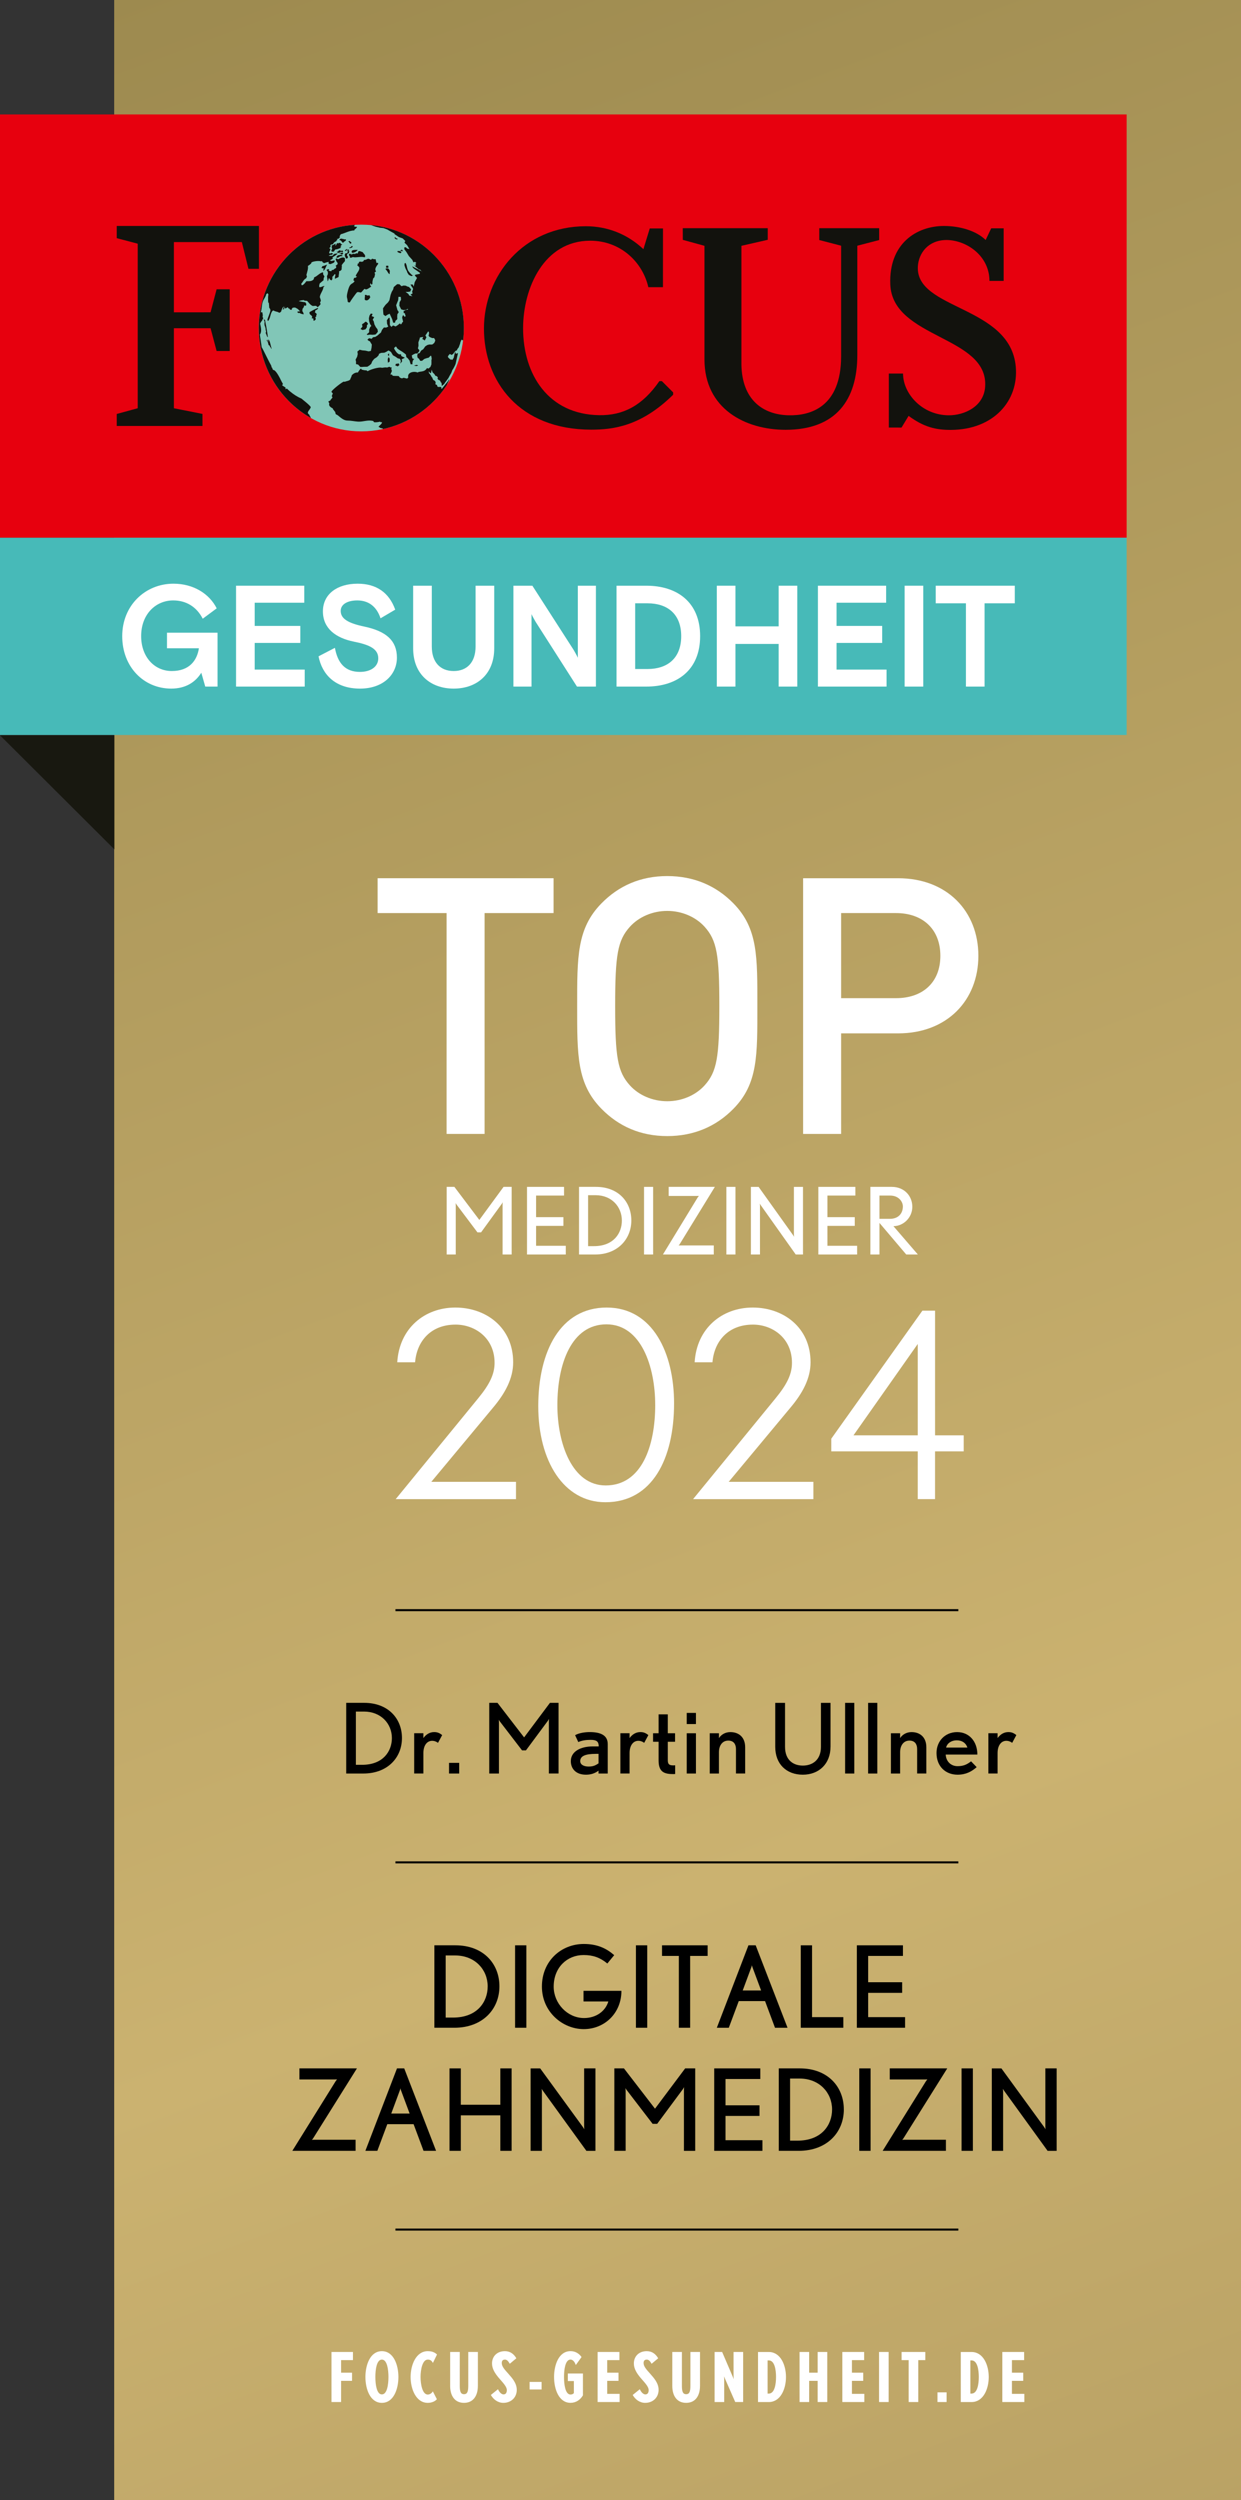 <?xml version="1.0" encoding="UTF-8"?><svg id="Ebene_1" xmlns="http://www.w3.org/2000/svg" xmlns:xlink="http://www.w3.org/1999/xlink" viewBox="0 0 615.1 1239.1"><rect x="0" y="0" width="615.1" height="1239.1" fill="#333333" stroke="none"/><defs><style>.cls-1{fill:#12120d;}.cls-1,.cls-2,.cls-3,.cls-4,.cls-5,.cls-6,.cls-7,.cls-8,.cls-9{stroke-width:0px;}.cls-2{fill:#000;}.cls-3{fill:#181810;}.cls-10{clip-path:url(#clippath-2);}.cls-11{stroke:#000;stroke-miterlimit:10;}.cls-11,.cls-4{fill:none;}.cls-12{clip-path:url(#clippath-1);}.cls-5{fill:#81c6b7;}.cls-6{fill:url(#Unbenannter_Verlauf);}.cls-13{clip-path:url(#clippath);}.cls-14{clip-path:url(#clippath-3);}.cls-7{fill:#fff;}.cls-8{fill:#47bab8;}.cls-9{fill:#e7000e;}</style><clipPath id="clippath"><rect class="cls-4" x="56.6" y="0" width="558.5" height="1239.1"/></clipPath><linearGradient id="Unbenannter_Verlauf" x1="0" y1="1814.24" x2="1" y2="1814.24" gradientTransform="translate(-3413169.04 1108970.89) rotate(72) scale(1978.2 -1978.2)" gradientUnits="userSpaceOnUse"><stop offset="0" stop-color="#a28c55"/><stop offset="0" stop-color="#9d8a4f"/><stop offset=".52" stop-color="#cbb270"/><stop offset="1" stop-color="#a28c55"/><stop offset="1" stop-color="#9d8a4f"/><stop offset="1" stop-color="#9d8a4f"/></linearGradient><clipPath id="clippath-1"><rect class="cls-4" y="0" width="615.1" height="1239.1"/></clipPath><clipPath id="clippath-2"><path class="cls-4" d="M128.27,162.56c0,28.3,22.75,51.24,50.82,51.24s50.82-22.94,50.82-51.24-22.75-51.23-50.82-51.23-50.82,22.94-50.82,51.23"/></clipPath><clipPath id="clippath-3"><rect class="cls-4" y="0" width="615.1" height="1239.1"/></clipPath></defs><g class="cls-13"><rect class="cls-6" x="56.6" width="558.5" height="1239.1"/></g><g class="cls-12"><polygon class="cls-3" points="0 364.36 0 364.43 56.69 420.97 56.69 364.28 0 364.36"/><rect class="cls-8" y="266.49" width="558.42" height="97.79"/><path class="cls-7" d="M60.58,315.29c0-15.21,11.41-26,25.41-26,9.73,0,17.71,4.86,21.42,12.22l-6.93,5.14c-3.01-5.93-8.26-9.07-14.63-9.07-8.61,0-15.89,6.78-15.89,17.71,0,10.22,6.51,17.29,15.19,17.29s12.53-5.22,13.44-11.29h-15.82v-7.71h25.06v26.71h-6.09l-1.96-6.86c-2.87,4.58-7.63,7.86-14.91,7.86-13.65,0-24.29-10.78-24.29-26"/><polyline class="cls-7" points="117 290.29 150.82 290.29 150.82 298.72 126.24 298.72 126.24 310.22 148.86 310.22 148.86 318.65 126.24 318.65 126.24 331.86 151.03 331.86 151.03 340.29 117 340.29"/><path class="cls-7" d="M157.88,325.29l8.12-4.21c1.33,7.43,4.97,11.93,12.39,11.93,5.53,0,9.1-2.72,9.1-6.72,0-4.64-4.2-6.71-12.11-8.28-8.89-1.79-15.33-6.5-15.33-15s7-13.72,17.22-13.72c9.17,0,15.54,4.29,18.62,12.86l-7.28,4.29c-1.89-5.72-5.81-8.86-11.55-8.86-4.34,0-8.19,1.64-8.19,5.21,0,3.86,3.64,6.07,11.83,7.79,10.71,2.28,16.03,6.93,16.03,15.36s-6.86,15.35-18.27,15.35c-12.18,0-18.76-6.85-20.58-16"/><path class="cls-7" d="M204.78,321.36v-31.07h9.24v30.15c0,7.78,4.2,12.14,10.85,12.14s10.85-4.36,10.85-12.14v-30.15h9.24v31.07c0,12.79-8.61,19.93-20.09,19.93s-20.09-7.14-20.09-19.93"/><path class="cls-7" d="M254.48,290.29h9.38l20.44,31.79s1.68,2.86,2.1,3.93v-35.72h8.96v50h-9.38l-20.44-32s-1.68-2.85-2.1-3.93v35.93h-8.96"/><path class="cls-7" d="M305.58,290.29h14.77c15.33,0,26.67,8.22,26.67,25s-11.34,25-26.67,25h-14.77M320.98,331.58c9.94,0,16.66-5.43,16.66-16.29s-6.72-16.28-16.66-16.28h-6.16v32.57h6.16Z"/><polyline class="cls-7" points="355.28 290.29 364.52 290.29 364.52 310.44 385.94 310.44 385.94 290.29 395.18 290.29 395.18 340.29 385.94 340.29 385.94 319.15 364.52 319.15 364.52 340.29 355.28 340.29"/><polyline class="cls-7" points="405.4 290.29 439.21 290.29 439.21 298.72 414.64 298.72 414.64 310.22 437.25 310.22 437.25 318.65 414.64 318.65 414.64 331.86 439.42 331.86 439.42 340.29 405.4 340.29"/><rect class="cls-7" x="448.38" y="290.29" width="9.24" height="50"/><polyline class="cls-7" points="478.76 299.01 463.78 299.01 463.78 290.29 502.98 290.29 502.98 299.01 488 299.01 488 340.29 478.76 340.29"/><rect class="cls-9" y="56.72" width="558.42" height="209.76"/><path class="cls-5" d="M128.25,162.57c0-28.3,22.75-51.23,50.82-51.23s50.82,22.93,50.82,51.23-22.75,51.23-50.82,51.23-50.82-22.93-50.82-51.23"/></g><g class="cls-10"><path class="cls-1" d="M133.12,171.05c.22-.02.47.24.6.38l.12.51c.37.15.6.73.67,1.1l.1-.45c-.51-1.21-.66-3.42-1.53-4.38-.15.32-.2.84-.03,1.17l-.22-.05c-.1-.34-.22-.78-.45-1.06l-.15.68c.59.24.76,1.51.9,2.1M132.45,166.91l.43.1-.17-.27c.01-.35-.44-3.29-.82-5.42h-.04c-.21-1.2-.39-2.12-.43-2.16.31-.39-.61-.85-.67-1.1.05.5.18,1.04.43,1.47-.14.31-.15,1.19-.03,1.83h.04c.05.24.12.46.22.56.04.43.38,1.08.21,1.49l.28.78-.2.89c.1.12.72,1.68.73,1.83M192.31,179.76l.79-.52.08-1.41-.5-.82-.32.39-.2.9.13,1.46ZM156.09,154.9l.25-1.09h-1.32c-.77.4-1.47.79-1.62.92-.18,1.41,1.04,1.29,1.33,2.2l-.2.9.7-.06c.12.38.17.81.18,1.22.4.03.86-.38,1.07-.69.01-.28,0-.8-.23-1l.58-.57-.12-.5.32-.4c-.12-.39-.55-.8-.94-.93M177.46,125.37l-.53.35-.38-.33-.32.4c-.41.11-.95.08-1.35-.08l-.32.39-.7.07.53-.35c-.41.11-.95.09-1.35-.08-.13.26-.11.69.02.94l.38.33-.1.46.39.31c.42-.06.84-.23,1.23-.41,1.05.54,4.36-.47,5.66.18l.27-.18c.47-1-.74-1.62-1.07-2.37-.73-.18-2.4-1.3-2.37.37M192.88,175.17l-.54.34-.1.44.55.61.09-1.39ZM174.46,125.26c.93.14,2.37-.59,2.84-1.44-.54.14-3.74-.39-2.84,1.44M147.28,154.55l.55.6.7-.05c.54.5,1.32.5,1.98.73,0-.55-.3-1.2-.65-1.6v-.42s-1.59,0-1.59,0c.18.17.32.4.4.6-.33-.16-1.1-.02-1.39.14M157.67,152.91l-.17-.27c-.25.05-1.45.62-2.49,1.16h1.32v-.02c.49-.09,1.05-.45,1.34-.87M199.26,123.74l-.75.29-.22-.05.38.33,1.08.26-.5-.83ZM197.13,181.61l.21-.19h.02l.63-.55-.5-.82-.74.28-.43-.09-.42.84.79.34h.04l.41.19ZM201.3,133.7h.03l.21.47.17.27.11.5.67,1.11.38.32,1.04.48.75-.28-.6-.39-.93-.93-.88-1.15-.12-.4h-.04l-.27-.87-.23-1-.12-.5-.45-1.05-.53.34v.95s.41,1.27.41,1.27l.4.86ZM195.85,117.5l-.32.4.55.6.38.09h0l.04.02.43.1.02-.12h.01l.07-.32-.65-.16-.55-.61ZM197.06,124.4l-.1.44.81.44.86.21.37-.64-.82-.41-1.13-.04ZM206.26,181.42h.13l.87-.22-.6-.38-.48.12-.97.24.98.24h.07ZM191.33,133.7h.04l.53.71.67,1.09.59.38v-.95s.08-.7.08-.7l-.31-.53h-.03l-.3-.53-.86-.21-.75.3.35.44ZM192.47,131.78l-.43-.1-.69.07v.94s1.14.03,1.14.03v-.94ZM173.38,119.44c-.24.03-.57.11-.74.29l.6.39-.06.22c.18.22.53.43.82.43l.15-.67c-.25-.11-.7-.35-.77-.66M183.32,165.84l1.35.09,1.4-.13.59-.57.63-.8-.18-1.22-.88-1.15-.34-.74h-.05l-.26-.56-.35-1.5-.49-.82.73-1.24-1.25-.54.47-1.06-.66-.16-.21-.06-.68,1.02-.3,1.35.13,1.45.4,1.27.54.89h.05l.11.17-.59.57-.52,1.29.02.96-.1.45-1.12.91.39.31,1.18-.18ZM173.84,122.5l-.48.11-.32.39c.5.03,1.56-.21,1.77-.75-.17-.71-.79-.06-.97.25M159.7,131.97c0,.3-.19.66-.42.84l1.3.31-.35.58h.02l-.02.03.12.5c.2-.18.36-.36.5-.53h-.02c.6-.81.71-1.68,1.32-2.56-.79.26-1.65.69-2.46.83M167.72,128.49l-.65-.16c.17-.46-.69-.21-.7.12,0,.08.01.17.03.23h.02c.07.33.29.64.37.98l.38.34c.03.25.11.57.28.77-.3.36-.69.71-1.11.91l.34.56-.15.67c-.49.03-.86.49-1.24.79h.01s-.05.04-.07.06l-.7.07-.38.62-1.3-.31.27-.44h-.02l.1-.18-.65-.14-.51.32h.01l-.27.18c1,.59.94,2.07.27,2.89.08.89.29,1.81.31,2.68.34-.38.53-1.02.57-1.52l.43.1.12.51.81.43c.49-.36.53-1.26.4-1.8.38-.13.93-1,1.22-1.36l.38.33c-.15.67-.4,1.37-.24,2.07.55-.45,1.27-.53,1.81-.98-.09-.95.39-1.92.17-2.79.47-.03.94-.34,1.22-.74h-.03c.07-.11.13-.23.16-.34-.16-.65.24-1.35-.03-1.9.5-.86,1.01-1.27,1.58-1.99.09-.11.04-.46.03-.8h-.02c0-.22,0-.43.06-.58-.7-1.03-2.56-.16-3.28.4M174.15,111.33l-.41-.15c-25.35,2.72-46.55,24.74-46.55,51.24,0,19.09,11.37,36.12,26.71,45.05.03-.1.14-.44.12-.53-.05-.21-.55-.9-.67-1.1l.05-.22c-2-1.32.27-2.23.64-3.87-.76-1.26-4.52-4.03-4.55-4.15-2.09-.9-4.01-2.14-5.76-3.62h-.02c-.53-.45-1.03-.93-1.53-1.42-.18.18-.5.27-.74.29l.15-.67-.38-.32c-.35-.26-.9-.51-1.2-.77-.18-.15-.15-.51.1-.44l.1-.46c-.26-.33-.76-1.34-1.36-2.5h.04c-1.07-2.01-2.47-4.43-3.5-4.32-.23-.28-.43-.69-.45-1.05l-.38-.33c.02-.22,0-.39-.06-.57h0s0-.01,0-.01c-.08-.24-.2-.45-.33-.69-.52-.84-2.34-4.58-3.5-6.86h0c-.48-.94-.84-1.62-.95-1.74l.04.49c-.07-.94-.45-3.31-.71-5.03h-.01c-.12-.79-.21-1.44-.24-1.72.93-1.33.63-3.02.34-4.54h-.03c-.06-.34-.14-.69-.18-1.01.09-.2.78-1.36,1-1.41-.02-.53.52-.77.52-1.3l-.34-.55c.31-.77.03-1.63-.15-2.39-.19.24-.45.12-.7.06.1-.26.19-.57.25-.91h0c.25-1.29.3-2.97.72-4.23.29-.86.69-1.46,1.06-2.08h-.02c.17-.28.32-.57.47-.9.08-.19.1-.46.15-.67l.59-.57c.27-.07.44.43.55.6-.08.38-.14.96-.17,1.56h.02c-.04.95,0,1.98.11,2.57l.22-.12c.08.2.24,2.39.23,2.57.32.28.52.79.61,1.2,0,.02,0,.05-.01.06h0c-.16,1.35-1.2,3.3-1.52,4.77l.33.55c1.3-1.37,1-3.76,2.29-5.12l.48-.12c.8.66,1.91.46,2.71,1.12.4.03.86-.38,1.07-.69.02-.18.05-.35.11-.5.15-.45.4-.84.53-1.27.23-.26.51-.57.83-.72-.34.39-.53,1.02-.6,1.54-.19.09-.36.21-.5.33,0,0,.85-.46,1.02-.47.03-.44.24-.96.52-1.29l-.15.67.38.33c1.44-.93.74-.83,1.78.19l.1-.45.12.5c.23.26.78.63,1.08.26.2-.26-.06-.19-.18-.11.99-1.25.43-.68,1.77-.93.33.17,1.75.81,1.79,1.21.11.04.22.11.32.2h1.6l.02-.75c.4-.34.84-1.14.83-1.69l.87.21.2-.9-.5-.83-3.29-.55c.77-.43,1.77-.5,2.63-.56l.17.28,1.35.09c.92.94,1.57,2.08,2.85,2.57.53-.07,1.08-.09,1.62-.09l.76.66c.56-.41,1.1-.95,1.48-1.53l-.29-.79.42-.84c-.1-.53-.24-1.07-.43-1.58h-.03c-.02-.06-.04-.12-.07-.17.05-1.63,1.63-3.24,1.8-5l.59-.57c-.94-.1-1.64.75-2.63.55-.09-.32-.08-.7-.02-1.06h.01c.05-.28.12-.54.2-.76l1.96-1.66c-.2-.47.14-1.41.4-1.79l-.67-1.1v-.96c-1.6.1-2.83,1.92-4.44,2.49l-.2.9c-.87,1.17-2.39.99-3.65,1.01-.36.5-1.06,1.42-1.73,1.85h-.04c-.17.1-.35.16-.52.18l-.06-.16h0l-.22-.59c.97-.98,1.06-2.01,2.44-2.73l.41-.84-.27-.82c.21-.9.5-1.73.67-2.57h-.02c.13-.61.18-1.23.09-1.91.6-.32,1.17-.78,1.65-1.26l.1-.44c.71-.59,3.8-.98,4.68-.55l.26-.17.6.39-.05.22.82.43c.71-.26,1.45-.5,2.2-.65v.94s.88.21.88.21c.6-.21,1.19-.48,1.77-.76l.36-.62-.11-.5c-.53.17-1.12.3-1.67.31l-.6-.37c.21-.07.46-.17.69-.29h0s0-.01.02-.01c.34-.19.66-.44.86-.73l-.38-.32c.95-.62,1.88-1.18,2.71-1.95-.61-.07-1.31.04-1.88.26l-.63.78c-.45.21-1.6.17-2.05,0l1.02-.47.43.1.8-.51c-.18-.24-.53-.45-.82-.44l-.75.31-.39-.34c.05-.62.5-1.12.63-1.71h-.02c.01-.07.02-.16.03-.25l-.6-.38.59-.57c.12-.26.11-.68-.02-.94l.53-.34.7-.07c.3-.69.96-1.36,1.7-1.49l.1-.44.54-.35-.25-.22h.01l-.14-.11.97-.24.05-.22.53-.35c-.42-.85.39-1.16.35-1.56,2.44-.61,4.3-1.87,6.82-1.92l.1-.45c.31-.13,1.25-.96,1.21-1.36-1.24.13-1.57-.38-1.51-.37l.55-.68-.87-.28M183.69,110.13l-1.26,1.1,1.51.36,2.12.74,2.16.52,1.79.19,1.9.69,1.41.81,2.24,1.24-.05.23,2.18,1.46,1.9.69.45.43h-.01l.86.83-.42.84,1.32,1.26,1.16,1.94-1.09-.26-.76-.66-.7.07v.95s.08.1.08.1h.03l.98,1.32,1.16,1.93,1.61,1.77h.03l.02.03.62,1.32.75-.28.77.65-.48.12.18,1.23-.43-.11-.43-.1,1.92,1.64.38.32.65.16.04.04h.04l1.35,1.57-.68-.75-.38-.32-.43-.1-.39-.33-.14-.07h-.04l-.66-.36-2.66-1.34.17.28.34.55.38.32.76.55h.04l2.18,1.56-.09.46-2.15.43-.32.39,1.1,1.21-1.15,2.09-.31,1.39h-.02l-.18.83-.36-.83-.08-.21-1.13-.03.14.26.56,1.01.41.42.15.72-.47,1.08.24.99-1.02.47.93.92-1.3-.3-.22-.05-.5-.84-1.37-1.03,1.13.04,1.18-.19.46-1.07-1.1-1.21-.65-.15-1.03-.49-1.13-.03-.75.29-.22-.05-.56-.55h-.02l-.35-.35-1.13-.04-.45.39h-.03l-.38.33-.85.74-.25,1.12-.74,1.24-.56,1.51-.25,1.13-.04.22h0l-.3,1.32-.68,1.03-1.16,1.13-.32.39-1,1.42.05.99h.06s-.06.01-.06.01l.03.68.14,1.45.98.71,1.07-.7,1.02-.46.62,1.33.61,1.33.52,1.78.92-.02.2-.9.84-.74.1-.45-.07-.72.08-1.4.32-.4.37-.61-.5-.84-.05-.04h-.06l-.69-2.52.51-1.29.52-1.29.1-1.21h-.02l.04-.39,1.13.03.04.38h.02l.09,1.05-.73,1.24-.08,1.4-.05.22.95,1.89,1.23.37,1.2-.18.78-.46.19.38-.48.11-.7.07-.29.19h.13s-.13.01-.13.01l-.24.14-.53.35.06.73.6.37.05-.22.07.73.28.78-.53.34-.71-.88-.36.61-.15.68.23,1,.24,1-.59.57-.1.45-.53.34-.33-.55-1.36,1.07h-.04l-.77.49-1.15-.49h-.14l-.8.7-.57-.7h-.06l-.11-.15-.02-.93.03-1.18-.13-1.45-.43-.11-.95,1.2.08,1.67.36.99h.05l.19.52-1.02.47-1.13-.04-.95,1.19-.52,1.3-.85.73-.85.75-1.07.69-1.18.19-.35.42h-.01l-.27.34-1.3-.31-.84.74.76.66.44.1,1,1.66-.14,1.62-.32,1.47-.02.08-1.18.2-1.12-.28h-.07l-.32-.08-1.57-.14-1.3-.31-.64.53h-.02l-.45.38.18,1.22-.3,1.33-.78,1.47.23,1-.03,1.18,1.08.26.65.72h.01l.43.47.92-.02.7-.07,1.84-.03.54-.35h.03l.5-.33.85-.74.52-1.29.95-1.18,1.33-.87.9-.97.15-.67,1.02-.47,1.62-.09,1.01-.46.74-.47h.03l.3-.2.32.2h.03l.86.54.5.83.49.83,1.42.81.98.71,1.08.25.45,1.06-.31,1.34.95-1.19-.23-1,1.01-.46.54-.35-1.25-.52-.61-.39.1-.45-.38-.33-.71.07-.98-.7-.72-.89-.11-.18h0l-.55-.9-.11-.5.84-.74.38.32.28.57.82.64,1,.63h.03l.17.11.6.38.99.71.77.65.18,1.23.77.66.88,1.15.11.5.4,1.28.91-.03-.06-.72.25-1.12.64-.79-.86-.21-.12-.49-.23-1.01.8-.51,1.01-.47.92-.02.91-.96.07-.34h0l.07-.32-.72-.88.3-1.34-.07-1.67.62-1.74.07-.35.06-.3.48-.12,1.18-.19-.27.61-.19.43.63.33.57.43.62-1.16.15-.28.05-.22-.5-.83.69-1.01.68-1.03.38.33.07.73-.25,1.12.55.6,1.25.54.92-.03.04.08h.02l.44.73.11.5-.46,1.07-.85.74-.48.12-1.13-.03-.97.24-1.07.68-.99,1.42-1.07.69-.06.09h0l-.66,1.13-.97.25-.24,1.12.23,1,.6.38.67,1.1.91-.02,1.12-.92,1.23-.41.97-.24.9-.96.22.05.17.28.18,1.21-.15.68.02.95-.03,1.18-.31.77h0l-.2.5c-.33.15-.61.48-.85.75l-.87-.21c-1.25,2.3-3.84,1.38-4.6,2.2-1.58-.8-5.31-.24-4.64,2.43l-.58.57-1.74-.42-.74.3c-.62-.04-1.38-.44-1.58-1.1-.87-.2-2.51.02-3.13-.26l-.33-.55-.71.06c.05-.72.63-1.23.67-1.96l-.28-.78.2-.89-.48.11-.6-.37c-.42.06-.84.24-1.23.41-.51-.26-1.92.04-2.53.1-1.3-.55-5.74.84-6.98,1.64l-.43-.1-.17-.27c-.84.03-1.62-.16-2.43-.36l-.33-.55c-.49.17-1.32,1.48-1.58,1.98-1.12-.16-2.34.54-3.05,1.41-.04.58-.43,1.07-.6,1.63h-.05c-.03.12-.05.22-.06.33-.42.75-1.98.87-2.78,1.22l-.43-.1c-.69.12-5.3,3.64-6.05,4.85h0c-.07.12-.1.2-.1.27.25.25.57.54.72.87-.27.34-.48.86-.51,1.3l.34.55c-.16.38-1.03,1.12-1.01,1.42-.26.23-.66.44-1.01.46.02.37.22.78.45,1.05-.56,1.28.81,2.05,1.72,2.54l.12.5c.49.29.6.93,1.1,1.21-.2.24.26.48.06.72l.33.56c1.05.03,2.94,3.02,5.71,3.02,1.82,0,3.35.4,5.13.52,2.76.16,4.72-1.01,7.59-.32l.33.56c.58.24,2.4-.02,3.02-.23l.38.33.48-.12c.72.61-2.13,2.32-1.46,2.48l.43.11.16.27,1.52.36-.32.4.48.1s-.04-.13-.04-.05c12.69-2.82,23.68-9.48,30.93-19.97.15-.34.26-1.44.36-1.57.29-.45.39-1.13.7-1.52.21-.26.18-.55.42-.85.11-.15.13-.24.17-.43l.06-.29.07-.31-.11.14-.2.27-.37.62-.63.79c-.49.53-.82,1.03-1.26,1.58l-.95,1.19c-.28.35-.44.02-.56-.07.88-.99-1.44-.57-1.56-.66-.74-.64.05-.95-1.1-1.21l-.16-.28c.42-.9-.17-1.7-.95-1.88-.15-.24-.31-.48-.43-.72h.05c-.09-.2-.16-.4-.19-.61l-.21-.05c-.37-.61-.79-1.6-1.39-1.98l-.23-1.01c.38.25.55.68.93.94l.27-.17.35-1.57.4,1.28.93.92.5.83.65.16.55.6-.15.66h-.04v.02s.38.32.38.32l-.05.22.65.16.55.6-.05.23.56.6.06.73.02.94.05-.22,1.12-.92.68-1.02.31-.39.9-1.27h.05l.1-.14.78-1.47.73-1.24.57-1.52.32-.39.78-1.48.02-.03h0l.44-1.01.35-1.56.1-.46.35-1.57.35-1.56-.17-.29-.53.35-.43-.1-.23-1-.36,1.56-.35,1.58-.68,1.01-.44-.09-.16-.29-.31.4-.34-.55-.22-.05-.55-.6-.17-.28.06-.43.75-.96.4.03.61.38.79-.52.69-1.02.52-.51h.02l.04-.03.48-.13.42-.84.63-.79.05-.24.57-1.51.15-.67.52-1.29.16.27.05-.22.05-.23.16.28.17.28.47-.49.22-.44v-.27l.33-.55-.08.08c.12-1.45.75-2.85.75-4.32,0-26.72-21.56-50.18-47.21-52.64M168.88,122.86l.04-.21c-.16-.09-.34-.12-.54-.12.31-.06.61-.15.86-.28-.17.04-.35-.18-.38-.33.17-.33.53-.6.84-.74-.39,0-.84-.34-.98-.71-.26-.13-.66-.12-.92.02l-.31.39.1-.45-.48.13c-.23.18-.42.54-.42.84l-.53.34.2-.89-.22-.05c-.53.34-1.08.84-1.77.76.35.71-.3.74.3,1.72-.08.11-.17.24-.25.38h.02c-.12.21-.21.45-.22.68.21.57.85.36,1.3.31.18-.36.4-.71.67-1.01h0,0c.95-.03,1.8-.43,2.68-.78M179.72,163.57l1.46-.36.67-1.02v-.87h-.03v-.03l.63-.8-.72-.89-.65-.15-.58.58-1.06.69.1.64h.03l.08.53-.95,1.19,1.03.49ZM181.38,148.89l.7-.06.8-.52.54-.81.12-.19-.45-1.04-.27.16-.91.02-.38-.32-.69.07.06.72-.1.45v.15s.01,0,.01,0l-.04.99.6.38ZM187.32,130.31c-.19-.1-.52-.03-.7.07l-.4-1.71h-.02l-.06-.28c-.51.27-1.27-.06-1.79-.19l-.05.23-.37.24-.14.08s-.1-.05-.14-.08h-.04c-1.22-.76-1.36-.3-2.18.01-.27.1-.61.19-1.08.2l-.1.44c-1.02.9-1.44.07-2.15.44l-.32.4.17.27-.75.29.17.28-.36.61.43.12c.09.24.34.46.55.6.21.42.15.88-.03,1.37h.02c-.46,1.18-1.67,2.41-1.66,3.18l.65.14-.63.59-.86.14-.31,1.2.6.38c-.74,1.22-1.42,1.01-2.12,1.9h-.03c-.47.6-.96,1.71-1.48,4.07-.25,1.1-.25,1.7-.16,2.22h.03c.09.58.29,1.07.33,2.04l.6.38.48-.11c.14-.31.8-1.31,1.53-2.33h0c.88-1.23,1.84-2.53,2.09-2.68.62-.16,1.18.04,1.78.18.64-.21,1.11-1.42,2.02-1.88l.37.33c.8.1,2.14-1.01,2.84-1.45-.27-.1-.46-.43-.57-.75-.04-.11-.06-.23-.08-.32l.37-.63.12.5.38.33.37-.62c-.18-.84.15-1.71.33-2.52l.59-.57.35-1.56-.29-.78.8-.52c-.22-.27-.33-.57-.35-.86h-.03c-.07-1.02.81-2.14,1.42-2.89l-.11-.5ZM172.86,124.04l.26-.18-.29-.07c-.09-.02-.17-.07-.24-.15h-.02s-.06-.09-.07-.14c-.08.05-.17.11-.26.16l-.05-.02h-.06l-.17-.27-.44.29h0l-.07.04-.27.17-.32.4.65.16h0s-.08-.02-.11-.03c.2-.34.52-.54.84-.74l.12.03.22.05-.27.17-.1.45-.7.07c.34.11.74.13,1.09.07.06-.03.1-.06.16-.08l.09-.38ZM172.33,127.93c.14-.28.11-.69-.01-.95l-.38-.34.2-.89.76-.29.25-1.12c-.11.01-.24.04-.36.08v.06c-.06.01-.11,0-.16.02-.08.04-.17.08-.23.13,0,.3-.2.66-.42.85l-.7.07c-.87.7-.11,1.95.32,2.67l.74-.29ZM169.17,124.73l.38.32.53-.35-.33-.56c-.32.09-.86.36-1.18.2l.32-.39-.97.23c-.14.4-.71.63-1.07.7.27.22.68.46,1.03.48.44-.13.92-.34,1.29-.63M169.27,125.3l-.48.13-.75.28.22.06.48-.12.38.33.38.32.32-.39.32-.39-.39-.33-.48.11ZM169.11,118.24l-.75.3v.05h-.02l-.09.39c.64-.01,1.23.81,1.54,1.31l.48-.12c.27-.42.71-.65,1.11-.91l.1-.45c.02-.1-.04-.17-.13-.22h-.2c-.06.02-.09.07-.1.12l-.45-.12h0l-1.49-.35ZM167.12,126.85l.53-.35.7-.07.26-.18.43.11.22.05.6.39-.27.16-.92.02-1.07.69-.7.07-.16-.27.37-.62Z"/></g><g class="cls-14"><polyline class="cls-1" points="68.26 203.13 68.26 120.78 57.86 118.04 57.86 112 128.34 112 128.34 133.24 123.15 133.24 119.87 119.99 86.19 119.99 86.19 154.8 104.37 154.78 107.37 143.37 113.85 143.37 113.85 173.97 107.37 173.97 104.37 162.68 86.19 162.68 86.19 202.33 100.35 205.15 100.35 211.12 57.86 211.12 57.86 205.17 68.26 202.33"/><path class="cls-1" d="M328.59,142.35h-7.24c-2.87-12.59-13.89-23.05-28.8-23.05-22.97,0-33.28,23.48-33.28,43.39,0,23.05,12.6,42.67,37.66,43.08,11.96.21,21.52-4.75,29.89-16.88h1.23l5.6,5.6v1.14c-15.85,15.6-29.66,17.32-40.6,17.32-35.82,0-53.18-24.06-53.18-50.12s19.45-50.7,50.5-50.7c10.52,0,20.47,3.77,28.54,11.36l3.14-10.26h6.56"/><path class="cls-1" d="M338.41,113.1h42.12v5.75l-13.05,2.98v58.89c.3,17.6,10.82,24.77,23.24,25.1,11.18.32,26.09-4.27,26.18-29.03v-55.01l-10.83-2.81v-5.87h29.69v5.87l-10.83,2.81v54.16c0,22.16-10.48,37.08-35.56,37.08-20.04,0-40.2-10.45-40.2-34.87v-56.32l-10.74-2.95"/><path class="cls-1" d="M447.59,185.13c0,9.99,9.48,20.7,22.76,20.7,7.51,0,17.28-4.22,17.94-14.18,1.67-25.29-45.98-23.67-47.02-50.71-.78-20.26,13.07-28.94,26.6-28.94,8.02,0,16.15,2.46,20.67,6.95l2.75-5.79h6.17v26.07h-7.04c0-12.31-11.14-20.14-21.16-20.28-9.39,0-13.93,6.7-14.32,13.06-1.32,21.66,45.75,19.27,48.52,49.66,1.55,17.03-11.04,31.35-32.19,31.4-7.27.02-13.28-1.3-20.92-6.95l-3.51,5.8-6.29-.02v-26.77"/><path class="cls-7" d="M249.11,621.76v-24.66c0-.6.09-1.29.09-1.29,0,0-.27.55-.45.78l-10.31,14.19h-1.8l-10.39-13.82c-.18-.23-.45-.73-.45-.73,0,0,.09.64.09,1.24v24.29h-4.5v-33.52h3.82l12.37,16.39,12.01-16.39h4.01v33.52"/><polyline class="cls-7" points="261.21 621.76 261.21 588.24 279.57 588.24 279.57 592.55 265.71 592.55 265.71 603.25 279.26 603.25 279.26 607.57 265.71 607.57 265.71 617.44 280.43 617.44 280.43 621.76"/><path class="cls-7" d="M294.96,621.76h-7.96v-33.52h8.37c11.21,0,17.55,7.53,17.55,16.66s-6.7,16.86-17.95,16.86M295.27,592.37h-3.78v25.25h2.93c9.72,0,13.81-6.43,13.81-12.67,0-6.84-5.08-12.58-12.96-12.58"/><rect class="cls-7" x="319.22" y="588.24" width="4.5" height="33.52"/><path class="cls-7" d="M336.9,616.61c-.23.37-.54.69-.54.69,0,0,.54-.04.95-.04h16.47v4.5h-25.2l17.19-28.2c.27-.41.63-.87.63-.87,0,0-.49.05-.94.05h-14.04v-4.5h22.9"/><rect class="cls-7" x="360.03" y="588.24" width="4.5" height="33.52"/><path class="cls-7" d="M394.41,621.76l-17.23-24.29c-.18-.28-.59-.92-.59-.92,0,0,.09.73.09,1.1v24.11h-4.5v-33.52h3.82l17.01,23.83c.27.37.58.96.58.96,0,0-.09-.69-.09-1.1v-23.69h4.5v33.52"/><polyline class="cls-7" points="405.61 621.76 405.61 588.24 423.97 588.24 423.97 592.55 410.11 592.55 410.11 603.25 423.66 603.25 423.66 607.57 410.11 607.57 410.11 617.44 424.83 617.44 424.83 621.76"/><path class="cls-7" d="M449.18,621.76l-13.28-15.66v15.66h-4.5v-33.52h10.62c6.12,0,10.17,4.45,10.17,9.87s-4.46,9.6-9.36,9.6l12.11,14.05M441.21,592.55h-5.31v11.53h5.22c4.05,0,6.39-2.57,6.39-6.15,0-2.3-2.03-5.38-6.3-5.38"/><polyline class="cls-7" points="240.19 452.54 240.19 562 221.35 562 221.35 452.54 187.16 452.54 187.16 435.27 274.38 435.27 274.38 452.54"/><path class="cls-7" d="M363.52,549.54c-8.55,8.72-19.54,13.53-32.79,13.53s-24.07-4.81-32.62-13.53c-12.21-12.46-12.04-26.52-12.04-50.9s-.17-38.45,12.04-50.91c8.55-8.72,19.36-13.53,32.62-13.53s24.25,4.81,32.79,13.53c12.21,12.46,11.86,26.52,11.86,50.91s.35,38.44-11.86,50.9M349.21,459.3c-4.36-4.81-11.16-7.83-18.49-7.83s-14.13,3.02-18.49,7.83c-6.11,6.76-7.33,13.88-7.33,39.34s1.22,32.57,7.33,39.33c4.36,4.81,11.16,7.83,18.49,7.83s14.13-3.02,18.49-7.83c6.11-6.76,7.33-13.88,7.33-39.33s-1.22-32.58-7.33-39.34"/><path class="cls-7" d="M445.16,512.16h-28.26v49.84h-18.84v-126.73h47.1c24.25,0,39.77,16.38,39.77,38.45s-15.52,38.44-39.77,38.44M444.11,452.54h-27.21v42.18h27.21c13.08,0,21.98-7.65,21.98-21s-8.9-21.18-21.98-21.18"/><path class="cls-7" d="M255.75,743v-8.57h-41.97l30.46-36.6c6.27-7.42,10.11-14.72,10.11-22.65,0-17.27-13.44-27.13-28.66-27.13s-27.77,10.24-28.79,27.13h8.83c.9-10.62,7.93-18.68,20.09-18.68,9.6,0,19.32,6.65,19.32,18.94,0,5.5-2.3,10.49-8.19,17.66l-40.82,49.9h59.63"/><path class="cls-7" d="M324.76,696.29c0,20.35-6.65,39.93-24.57,39.93-16.63,0-23.93-20.73-23.93-39.8,0-20.6,7.04-40.05,24.31-40.05s24.18,21.11,24.18,39.92M334.1,695.53c0-24.83-10.49-47.48-33.4-47.48s-33.91,21.63-33.91,48.88,12.67,47.61,33.27,47.61c23.29,0,34.04-21.63,34.04-49.01Z"/><path class="cls-7" d="M403.15,743v-8.57h-41.97l30.46-36.6c6.27-7.42,10.11-14.72,10.11-22.65,0-17.27-13.44-27.13-28.66-27.13s-27.77,10.24-28.79,27.13h8.83c.9-10.62,7.93-18.68,20.09-18.68,9.6,0,19.32,6.65,19.32,18.94,0,5.5-2.3,10.49-8.19,17.66l-40.82,49.9h59.63"/><path class="cls-7" d="M454.88,711.39h-31.86l31.86-45.29v45.29ZM477.66,719.33v-7.94h-14.2v-61.8h-6.27l-45.17,63.47v6.27h42.86v23.67h8.57v-23.67h14.2Z"/><path class="cls-11" d="M196,798.03h279H196Z"/><path class="cls-2" d="M194.24,861.44c0,6.53-4.37,13.24-14.73,13.24h-3.12v-26.39h4.03c8.4,0,13.82,6,13.82,13.14M199.23,861.39c0-9.55-6.76-17.42-18.71-17.42h-8.92v35.03h8.49c11.99,0,19.14-7.87,19.14-17.61Z"/><path class="cls-2" d="M219.15,859.95c-1.25-1.01-2.35-1.49-3.93-1.49-2.11,0-3.93,1.01-5.37,2.97v-2.4h-4.56v19.96h4.56v-10.12c0-3.84,1.82-6.09,4.37-6.09.86,0,1.82.24,2.88,1.01l2.06-3.84"/><polyline class="cls-2" points="227.6 879 227.6 873.72 222.56 873.72 222.56 879 227.6 879"/><path class="cls-2" d="M276.85,879v-35.03h-4.27l-12.81,17.13-13.19-17.13h-4.08v35.03h4.8v-25.38c0-.62-.1-1.3-.1-1.3,0,0,.29.53.48.77l11.08,14.44h1.92l10.99-14.83c.19-.24.48-.82.48-.82,0,0-.1.72-.1,1.34v25.77h4.8"/><path class="cls-2" d="M296.66,873.96c-1.82,1.25-2.97,1.58-4.99,1.58s-4.08-.77-4.08-2.69c0-2.54,2.59-3.6,7.77-3.6h1.3v4.7M301.22,879v-14.59c0-4.32-3.41-5.95-8.97-5.95-2.21,0-5.33.43-7.2,1.54l1.58,3.41c1.73-.77,3.65-1.1,6.14-1.1,2.98,0,3.98.86,3.98,3.26h-2.98c-6.14,0-10.84,2.59-10.84,7.29,0,3.69,2.45,6.72,7.48,6.72,2.4,0,4.41-.62,6.24-2.01v1.44h4.56Z"/><path class="cls-2" d="M321.35,859.95c-1.25-1.01-2.35-1.49-3.93-1.49-2.11,0-3.93,1.01-5.37,2.97v-2.4h-4.56v19.96h4.56v-10.12c0-3.84,1.82-6.09,4.37-6.09.86,0,1.82.24,2.88,1.01l2.06-3.84"/><path class="cls-2" d="M334.64,879.24v-4.32s-.58.05-.82.05c-2.06,0-2.83-.48-2.83-2.59v-9.12h3.6v-4.22h-3.6v-9.36h-4.56v9.36h-2.74v4.22h2.74v9.26c0,5.85,2.88,6.76,7.44,6.76.19,0,.77-.05.77-.05"/><path class="cls-2" d="M344.94,879v-19.96h-4.56v19.96h4.56M344.94,854.48v-5.52h-4.56v5.52h4.56Z"/><path class="cls-2" d="M369.34,879v-13c0-4.94-3.07-7.53-7.34-7.53-2.3,0-4.41,1.06-5.66,2.97v-2.4h-4.56v19.96h4.56v-10.75c0-2.45,1.25-5.57,4.65-5.57,2.59,0,3.79,1.73,3.79,4.17v12.14h4.56"/><path class="cls-2" d="M411.65,865.76v-21.78h-4.75v21.78c0,6.72-4.41,9.31-8.97,9.31s-8.83-2.54-8.83-9.31v-21.78h-4.85v21.78c0,8.64,5.61,13.82,13.67,13.82s13.72-5.47,13.72-13.82"/><polyline class="cls-2" points="423.44 879 423.44 843.98 418.88 843.98 418.88 879 423.44 879"/><polyline class="cls-2" points="434.84 879 434.84 843.98 430.28 843.98 430.28 879 434.84 879"/><path class="cls-2" d="M459.14,879v-13c0-4.94-3.07-7.53-7.34-7.53-2.3,0-4.41,1.06-5.66,2.97v-2.4h-4.56v19.96h4.56v-10.75c0-2.45,1.25-5.57,4.65-5.57,2.59,0,3.79,1.73,3.79,4.17v12.14h4.56"/><path class="cls-2" d="M479.48,866.14h-10.55c.53-2.21,2.69-3.6,5.28-3.6s4.56,1.29,5.28,3.6M484.43,869.6c0-6.48-4.03-11.13-10.03-11.13s-10.22,4.51-10.22,10.36c0,6.72,4.56,10.75,10.41,10.75,4.22,0,7-1.58,9.5-3.74l-2.78-2.88c-1.82,1.39-3.55,2.4-6.67,2.4-3.5,0-5.76-2.54-5.9-5.76h15.69Z"/><path class="cls-2" d="M503.75,859.95c-1.25-1.01-2.35-1.49-3.93-1.49-2.11,0-3.93,1.01-5.37,2.97v-2.4h-4.56v19.96h4.56v-10.12c0-3.84,1.82-6.09,4.36-6.09.86,0,1.82.24,2.88,1.01l2.06-3.84"/><path class="cls-11" d="M196,923.03h279H196Z"/><path class="cls-2" d="M241.72,984.51c0,7.61-5.09,15.45-17.18,15.45h-3.64v-30.79h4.7c9.8,0,16.12,7,16.12,15.34M247.54,984.46c0-11.14-7.89-20.32-21.83-20.32h-10.41v40.86h9.91c13.99,0,22.33-9.18,22.33-20.54Z"/><polyline class="cls-2" points="260.89 1005 260.89 964.14 255.3 964.14 255.3 1005 260.89 1005"/><path class="cls-2" d="M308.03,986.7h-18.81v5.26h12.31c-1.46,4.92-6.16,8.23-12.04,8.23-8.28,0-15.06-7.28-15.06-15.56,0-9.46,6.6-15.67,14.83-15.67,4.76,0,8.23,1.29,11.76,4.2l3.41-4.14c-3.92-3.42-8.45-5.54-15.06-5.54-11.25,0-20.77,8.45-20.77,21.1s10.36,21.1,20.71,21.1,18.7-7.89,18.7-18.98"/><polyline class="cls-2" points="320.8 1005 320.8 964.14 315.2 964.14 315.2 1005 320.8 1005"/><polyline class="cls-2" points="350.74 969.4 350.74 964.14 328.13 964.14 328.13 969.4 336.47 969.4 336.47 1005 342.07 1005 342.07 969.4 350.74 969.4"/><path class="cls-2" d="M377.24,986.53h-9.12l4.26-11.47c.17-.39.28-1.06.28-1.06,0,0,.17.67.34,1.12l4.25,11.42M390.34,1005l-15.79-40.86h-3.58l-15.67,40.86h5.93l4.93-13.21h13.04l4.93,13.21h6.21Z"/><polyline class="cls-2" points="418 1005 418 999.74 402.49 999.74 402.49 964.14 396.9 964.14 396.9 1005 418 1005"/><polyline class="cls-2" points="448.6 1005 448.6 999.74 430.3 999.74 430.3 987.7 447.15 987.7 447.15 982.44 430.3 982.44 430.3 969.4 447.54 969.4 447.54 964.14 424.7 964.14 424.7 1005 448.6 1005"/><path class="cls-2" d="M176.9,1025.14h-28.49v5.49h17.47c.56,0,1.18-.06,1.18-.06,0,0-.45.56-.78,1.06l-21.38,34.37h31.35v-5.49h-20.49c-.51,0-1.18.06-1.18.06,0,0,.39-.39.67-.84l21.66-34.59"/><path class="cls-2" d="M203.04,1047.53h-9.12l4.25-11.47c.17-.39.28-1.06.28-1.06,0,0,.17.67.34,1.12l4.25,11.42M216.14,1066l-15.79-40.86h-3.58l-15.67,40.86h5.93l4.93-13.21h13.04l4.93,13.21h6.21Z"/><polyline class="cls-2" points="253.58 1066 253.58 1025.14 247.99 1025.14 247.99 1043.16 228.4 1043.16 228.4 1025.14 222.8 1025.14 222.8 1066 228.4 1066 228.4 1048.42 247.99 1048.42 247.99 1066 253.58 1066"/><path class="cls-2" d="M295.13,1066v-40.86h-5.6v28.89c0,.5.11,1.34.11,1.34,0,0-.39-.73-.73-1.17l-21.16-29.05h-4.76v40.86h5.6v-29.39c0-.45-.11-1.34-.11-1.34,0,0,.5.78.73,1.12l21.44,29.61h4.48"/><path class="cls-2" d="M344.58,1066v-40.86h-4.98l-14.95,19.98-15.39-19.98h-4.76v40.86h5.6v-29.61c0-.73-.11-1.51-.11-1.51,0,0,.34.62.56.9l12.93,16.85h2.24l12.82-17.3c.22-.28.56-.95.56-.95,0,0-.11.84-.11,1.57v30.06h5.6"/><polyline class="cls-2" points="377.9 1066 377.9 1060.74 359.6 1060.74 359.6 1048.7 376.45 1048.7 376.45 1043.44 359.6 1043.44 359.6 1030.4 376.84 1030.4 376.84 1025.14 354 1025.14 354 1066 377.9 1066"/><path class="cls-2" d="M412.42,1045.51c0,7.61-5.09,15.45-17.18,15.45h-3.64v-30.79h4.7c9.8,0,16.12,7,16.12,15.34M418.24,1045.46c0-11.14-7.89-20.32-21.83-20.32h-10.41v40.86h9.91c13.99,0,22.34-9.18,22.34-20.54Z"/><polyline class="cls-2" points="431.5 1066 431.5 1025.14 425.9 1025.14 425.9 1066 431.5 1066"/><path class="cls-2" d="M469.5,1025.14h-28.49v5.49h17.47c.56,0,1.17-.06,1.17-.06,0,0-.45.56-.78,1.06l-21.38,34.37h31.35v-5.49h-20.49c-.5,0-1.18.06-1.18.06,0,0,.39-.39.67-.84l21.66-34.59"/><polyline class="cls-2" points="482.2 1066 482.2 1025.14 476.6 1025.14 476.6 1066 482.2 1066"/><path class="cls-2" d="M523.73,1066v-40.86h-5.6v28.89c0,.5.11,1.34.11,1.34,0,0-.39-.73-.73-1.17l-21.16-29.05h-4.76v40.86h5.6v-29.39c0-.45-.11-1.34-.11-1.34,0,0,.5.78.73,1.12l21.44,29.61h4.48"/><path class="cls-11" d="M196,1105.03h279H196Z"/><polyline class="cls-7" points="174.94 1169.73 174.94 1165.69 164.3 1165.69 164.3 1190.5 169.06 1190.5 169.06 1180 174.49 1180 174.49 1175.96 169.06 1175.96 169.06 1169.73 174.94 1169.73"/><path class="cls-7" d="M192.54,1178.1c0,3.64-.65,8.63-3.26,8.63s-3.23-5-3.23-8.63.61-8.63,3.23-8.63,3.26,5,3.26,8.63M197.47,1178.1c0-5.91-2.35-12.81-8.19-12.81s-8.16,6.9-8.16,12.81,2.31,12.81,8.16,12.81,8.19-6.9,8.19-12.81Z"/><path class="cls-7" d="M216.61,1166.95c-1.16-1.09-2.48-1.66-4.59-1.66-5.85,0-8.5,6.9-8.5,12.81s2.65,12.81,8.5,12.81c1.9,0,3.57-.71,4.52-1.8l-2.01-3.91c-.51.95-1.53,1.6-2.52,1.6-2.62,0-3.57-5.06-3.57-8.7s.95-8.63,3.57-8.63c1.26,0,1.97.51,2.55,1.67l2.04-4.18"/><path class="cls-7" d="M236.86,1182.55v-16.86h-4.76v16.86c0,2.92-.58,4.08-2.11,4.08s-2.11-1.15-2.11-4.08v-16.86h-4.76v16.86c0,4.73,2.18,8.36,6.86,8.36s6.87-3.64,6.87-8.36"/><path class="cls-7" d="M256.13,1184.42c0-3.23-2.21-5.74-4.21-7.99-1.67-1.87-3.23-3.53-3.23-5.23,0-1.02.41-1.73,1.6-1.73,1.02,0,1.7.89,2.38,2.07l3.26-2.72c-1.16-1.97-2.89-3.53-5.64-3.53-4.25,0-6.42,2.89-6.42,6.08,0,2.65,1.49,4.89,3.13,6.9,2.01,2.41,4.21,4.45,4.21,6.32,0,1.43-.61,2.14-1.66,2.14-.85,0-1.97-.88-2.72-2.58l-3.53,2.85c1.26,2.24,3.5,3.91,6.18,3.91,3.81,0,6.66-2.62,6.66-6.49"/><polyline class="cls-7" points="268.44 1184.28 268.44 1180.54 262.49 1180.54 262.49 1184.28 268.44 1184.28"/><path class="cls-7" d="M288.93,1187.2v-10.84h-7.48v3.74h2.99v5.98c-.41.51-1.02.71-1.66.71-2.62,0-3.23-5.06-3.23-8.7s.61-8.63,3.23-8.63c1.26,0,2.17,1.33,2.61,2.72l2.86-3.98c-1.29-1.77-3.09-2.92-5.47-2.92-5.85,0-8.16,6.9-8.16,12.81s2.31,12.81,8.16,12.81c2.72,0,4.83-1.5,6.15-3.71"/><polyline class="cls-7" points="307.11 1190.5 307.11 1186.46 300.96 1186.46 300.96 1180 306.56 1180 306.56 1175.96 300.96 1175.96 300.96 1169.73 307.01 1169.73 307.01 1165.69 296.2 1165.69 296.2 1190.5 307.11 1190.5"/><path class="cls-7" d="M326.43,1184.42c0-3.23-2.21-5.74-4.21-7.99-1.67-1.87-3.23-3.53-3.23-5.23,0-1.02.41-1.73,1.6-1.73,1.02,0,1.7.89,2.38,2.07l3.26-2.72c-1.16-1.97-2.89-3.53-5.64-3.53-4.25,0-6.42,2.89-6.42,6.08,0,2.65,1.49,4.89,3.13,6.9,2.01,2.41,4.21,4.45,4.21,6.32,0,1.43-.61,2.14-1.66,2.14-.85,0-1.97-.88-2.72-2.58l-3.53,2.85c1.26,2.24,3.5,3.91,6.18,3.91,3.81,0,6.66-2.62,6.66-6.49"/><path class="cls-7" d="M346.96,1182.55v-16.86h-4.76v16.86c0,2.92-.58,4.08-2.11,4.08s-2.11-1.15-2.11-4.08v-16.86h-4.76v16.86c0,4.73,2.17,8.36,6.86,8.36s6.87-3.64,6.87-8.36"/><path class="cls-7" d="M368.34,1190.5v-24.81h-4.76v12.2c0,.48.1,1.36.1,1.36,0,0-.34-.92-.48-1.26l-5.27-12.3h-3.74v24.81h4.76v-11.32c0-.65-.07-1.43-.07-1.43,0,0,.34.85.54,1.36l4.99,11.38h3.91"/><path class="cls-7" d="M384.64,1178.1c0,3.64-.71,8.22-3.6,8.22h-.58v-16.45h.58c2.89,0,3.6,4.59,3.6,8.23M389.57,1178.1c0-5.91-2.69-12.4-8.53-12.4h-5.33v24.81h5.33c5.85,0,8.53-6.49,8.53-12.4Z"/><polyline class="cls-7" points="410.03 1190.5 410.03 1165.69 405.27 1165.69 405.27 1175.96 401.06 1175.96 401.06 1165.69 396.3 1165.69 396.3 1190.5 401.06 1190.5 401.06 1180 405.27 1180 405.27 1190.5 410.03 1190.5"/><polyline class="cls-7" points="428.41 1190.5 428.41 1186.46 422.26 1186.46 422.26 1180 427.86 1180 427.86 1175.96 422.26 1175.96 422.26 1169.73 428.31 1169.73 428.31 1165.69 417.5 1165.69 417.5 1190.5 428.41 1190.5"/><polyline class="cls-7" points="440.46 1190.5 440.46 1165.69 435.7 1165.69 435.7 1190.5 440.46 1190.5"/><polyline class="cls-7" points="458.64 1169.73 458.64 1165.69 446.88 1165.69 446.88 1169.73 450.38 1169.73 450.38 1190.5 455.14 1190.5 455.14 1169.73 458.64 1169.73"/><polyline class="cls-7" points="469.18 1190.5 469.18 1185.71 464.66 1185.71 464.66 1190.5 469.18 1190.5"/><path class="cls-7" d="M485.14,1178.1c0,3.64-.71,8.22-3.6,8.22h-.58v-16.45h.58c2.89,0,3.6,4.59,3.6,8.23M490.07,1178.1c0-5.91-2.69-12.4-8.53-12.4h-5.33v24.81h5.33c5.85,0,8.53-6.49,8.53-12.4Z"/><polyline class="cls-7" points="507.71 1190.5 507.71 1186.46 501.56 1186.46 501.56 1180 507.16 1180 507.16 1175.96 501.56 1175.96 501.56 1169.73 507.61 1169.73 507.61 1165.69 496.8 1165.69 496.8 1190.5 507.71 1190.5"/></g></svg>